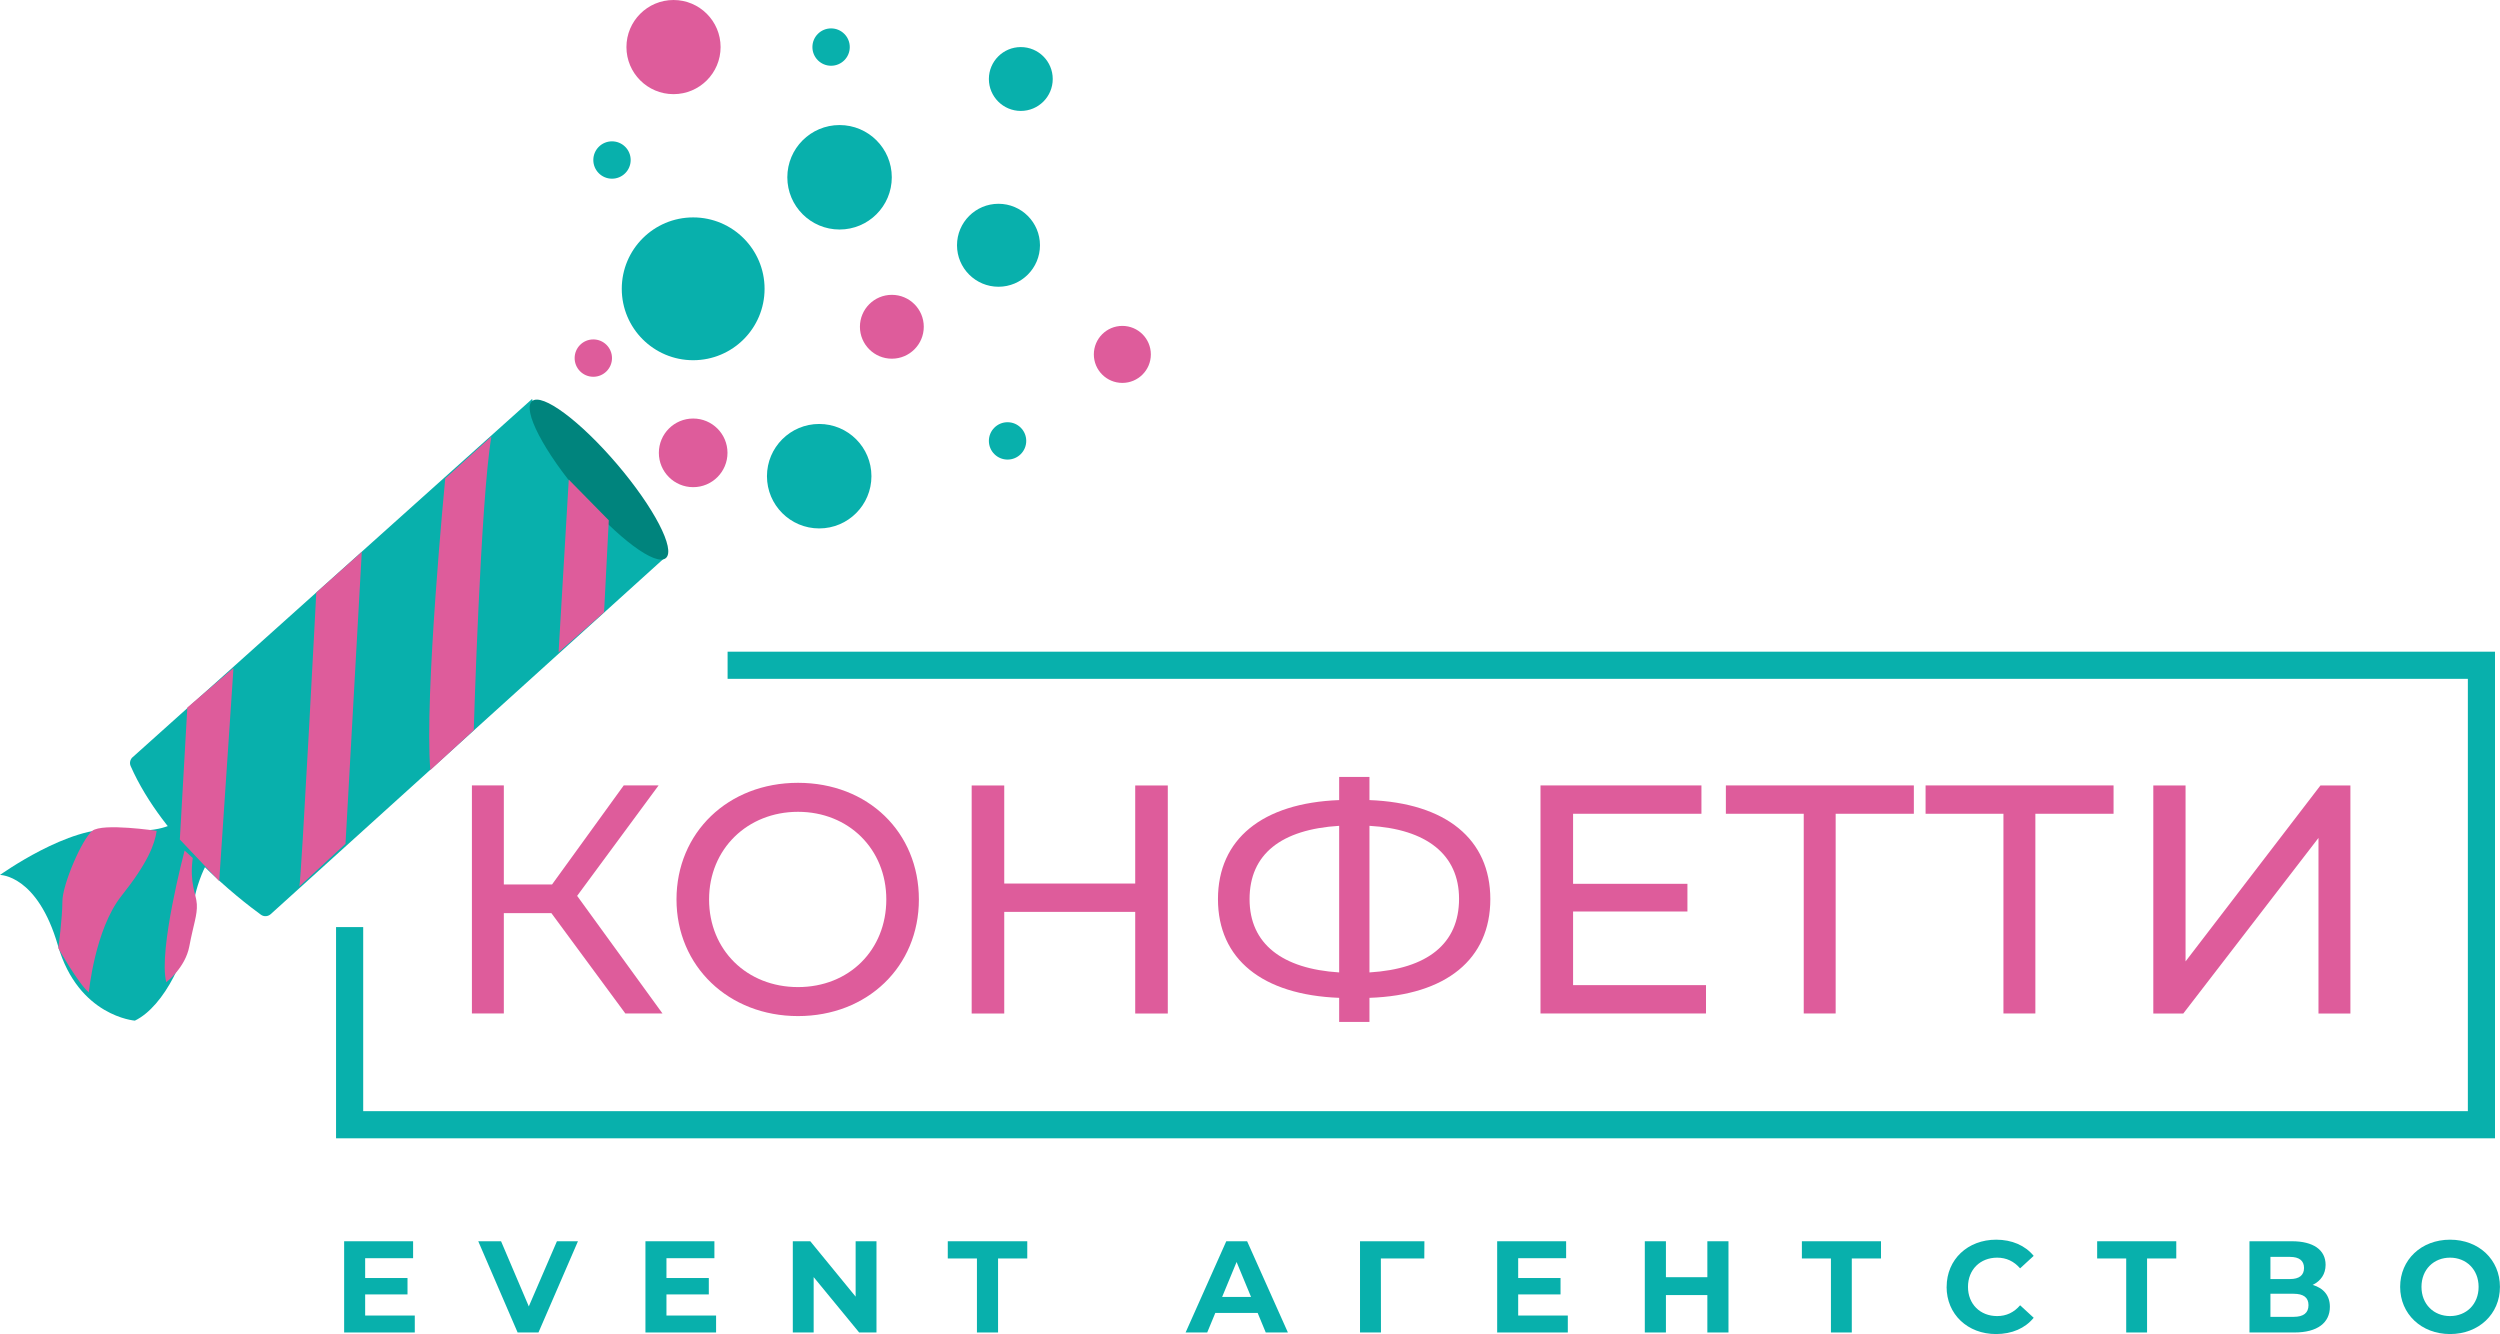 <?xml version="1.0" encoding="UTF-8"?> <svg xmlns="http://www.w3.org/2000/svg" id="_Слой_1" data-name="Слой 1" viewBox="0 0 460.42 245.69"><defs><style> .cls-1 { fill: #00847d; } .cls-2 { fill: #de5c9b; } .cls-3 { fill: #08b0ac; } .cls-4 { fill: none; stroke: #08b0ac; stroke-miterlimit: 10; stroke-width: 5px; } </style></defs><g><path class="cls-2" d="m101.55,168.17h-8.76v18.48h-5.88v-42h5.88v18.24h8.88l13.2-18.24h6.42l-15,20.34,15.72,21.66h-6.84l-13.62-18.48Z"></path><path class="cls-2" d="m124.59,165.65c0-12.3,9.48-21.48,22.38-21.48s22.26,9.12,22.26,21.48-9.48,21.48-22.26,21.48-22.38-9.18-22.38-21.48Zm38.64,0c0-9.3-6.96-16.14-16.26-16.14s-16.38,6.84-16.38,16.14,6.96,16.14,16.38,16.14,16.26-6.84,16.26-16.14Z"></path><path class="cls-2" d="m215.07,144.66v42h-6v-18.72h-24.12v18.72h-6v-42h6v18.06h24.12v-18.06h6Z"></path><path class="cls-2" d="m252.21,183.77v4.44h-5.58v-4.44c-14.16-.54-22.32-7.14-22.32-18.18s8.16-17.7,22.32-18.24v-4.26h5.58v4.26c14.1.54,22.26,7.2,22.26,18.24s-8.1,17.7-22.26,18.18Zm-5.58-4.68v-27c-10.68.66-16.5,5.22-16.5,13.5s6.06,12.84,16.5,13.5Zm22.08-13.56c0-8.16-6-12.84-16.5-13.44v27c10.68-.66,16.5-5.28,16.5-13.56Z"></path><path class="cls-2" d="m314.19,181.43v5.22h-30.48v-42h29.64v5.22h-23.64v12.9h21.06v5.1h-21.06v13.56h24.48Z"></path><path class="cls-2" d="m352.47,149.87h-14.4v36.78h-5.88v-36.78h-14.34v-5.22h34.62v5.22Z"></path><path class="cls-2" d="m389.25,149.87h-14.4v36.78h-5.88v-36.78h-14.34v-5.22h34.62v5.22Z"></path><path class="cls-2" d="m396.57,144.66h5.94v32.4l24.84-32.4h5.52v42h-5.88v-32.34l-24.9,32.34h-5.52v-42Z"></path></g><g><path class="cls-3" d="m76.39,242.28v3.12h-13.01v-16.8h12.7v3.12h-8.83v3.65h7.8v3.02h-7.8v3.89h9.15Z"></path><path class="cls-3" d="m106.44,228.6l-7.27,16.8h-3.84l-7.25-16.8h4.2l5.11,12,5.18-12h3.86Z"></path><path class="cls-3" d="m131.88,242.28v3.12h-13.01v-16.8h12.7v3.12h-8.83v3.65h7.8v3.02h-7.8v3.89h9.15Z"></path><path class="cls-3" d="m161.42,228.6v16.8h-3.19l-8.38-10.2v10.2h-3.84v-16.8h3.22l8.35,10.2v-10.2h3.84Z"></path><path class="cls-3" d="m179.93,231.77h-5.38v-3.17h14.64v3.17h-5.38v13.63h-3.89v-13.63Z"></path><path class="cls-3" d="m231.62,241.8h-7.8l-1.49,3.6h-3.98l7.49-16.8h3.84l7.51,16.8h-4.08l-1.49-3.6Zm-1.22-2.95l-2.66-6.43-2.66,6.43h5.33Z"></path><path class="cls-3" d="m262.3,231.77h-7.99l.02,13.63h-3.86v-16.8h11.86l-.02,3.17Z"></path><path class="cls-3" d="m288.74,242.28v3.12h-13.01v-16.8h12.7v3.12h-8.83v3.65h7.8v3.02h-7.8v3.89h9.15Z"></path><path class="cls-3" d="m318.33,228.6v16.8h-3.89v-6.89h-7.63v6.89h-3.89v-16.8h3.89v6.62h7.63v-6.62h3.89Z"></path><path class="cls-3" d="m346.42,231.77h-5.38v13.63h-3.84v-13.63h-5.35v-3.17h14.57v3.17Z"></path><path class="cls-3" d="m358.51,237c0-5.06,3.89-8.69,9.12-8.69,2.9,0,5.33,1.06,6.91,2.98l-2.5,2.3c-1.13-1.3-2.54-1.97-4.22-1.97-3.14,0-5.38,2.21-5.38,5.38s2.23,5.38,5.38,5.38c1.68,0,3.1-.67,4.22-1.99l2.5,2.3c-1.58,1.94-4.01,3-6.94,3-5.21,0-9.1-3.62-9.1-8.69Z"></path><path class="cls-3" d="m400.8,231.77h-5.38v13.63h-3.84v-13.63h-5.35v-3.17h14.57v3.17Z"></path><path class="cls-3" d="m429.09,240.67c0,2.93-2.28,4.73-6.53,4.73h-8.28v-16.8h7.83c3.89,0,6.19,1.56,6.19,4.34,0,1.7-.89,2.98-2.38,3.7,2.04.6,3.17,1.99,3.17,4.03Zm-10.95-5.11h3.62c1.68,0,2.57-.7,2.57-2.04s-.89-2.04-2.57-2.04h-3.62v4.08Zm7.01,4.8c0-1.42-.94-2.09-2.74-2.09h-4.27v4.25h4.27c1.8,0,2.74-.7,2.74-2.16Z"></path><path class="cls-3" d="m442.03,237c0-4.99,3.89-8.69,9.19-8.69s9.19,3.67,9.19,8.69-3.91,8.69-9.19,8.69-9.19-3.7-9.19-8.69Zm14.45,0c0-3.19-2.26-5.38-5.26-5.38s-5.26,2.18-5.26,5.38,2.26,5.38,5.26,5.38,5.26-2.18,5.26-5.38Z"></path></g><path class="cls-3" d="m24.43,139.45l73.57-65.98s3.67,19.33,24.33,29.33l-72.48,65.56c-.5.45-1.25.5-1.8.1-3.79-2.75-17.96-13.69-23.99-27.38-.25-.56-.09-1.23.37-1.64Z"></path><ellipse class="cls-1" cx="110.31" cy="88.33" rx="4.38" ry="18.99" transform="translate(-30.94 92.68) rotate(-40.45)"></ellipse><path class="cls-3" d="m0,161.14s12.83-9.22,21.33-8.36,10.17-1.14,11.67-1.47l6.17,5.83s-3.33,4.7-3.83,11.6-5,16.56-10.5,19.23c0,0-10.39-.77-14.17-13.83s-10.67-13-10.67-13Z"></path><circle class="cls-3" cx="150.87" cy="87.7" r="9.62"></circle><circle class="cls-3" cx="154.62" cy="32.65" r="9.62"></circle><circle class="cls-2" cx="164.25" cy="60.18" r="5.88"></circle><circle class="cls-3" cx="185.56" cy="81.2" r="3.44"></circle><circle class="cls-2" cx="109.27" cy="65.95" r="3.44"></circle><circle class="cls-3" cx="153.06" cy="8.67" r="3.44"></circle><circle class="cls-3" cx="112.71" cy="29.47" r="3.44"></circle><circle class="cls-3" cx="188" cy="14.55" r="5.88"></circle><circle class="cls-2" cx="127.66" cy="83.4" r="6.32"></circle><circle class="cls-3" cx="127.66" cy="53.19" r="13.15"></circle><circle class="cls-3" cx="183.89" cy="45.17" r="7.64"></circle><circle class="cls-2" cx="124.04" cy="8.67" r="8.67"></circle><circle class="cls-2" cx="206.7" cy="65.27" r="5.25"></circle><polygon class="cls-2" points="104.75 88.33 102.87 120.14 111.25 112.76 112.12 95.83 104.75 88.33"></polygon><path class="cls-2" d="m82,88.12s-3.88,40.03-2.75,53.71l8-7.35s1.25-42.43,3.25-54.09l-8.5,7.73Z"></path><path class="cls-2" d="m58.25,109.12s-2.75,52.88-3.12,54.14l8.5-7.86,3-53.76-8.38,7.48Z"></path><polygon class="cls-2" points="34.5 130.3 33.12 154.61 40.37 162.27 43 123.02 34.5 130.3"></polygon><path class="cls-2" d="m28.87,153.02s-10-1.5-11.88,0-5.5,9.88-5.5,13-.75,8.62-.75,8.62c0,0,3.75,6.62,5.62,8.12,0,0,1.12-11.62,6-17.75s6.12-9.5,6.5-12Z"></path><path class="cls-2" d="m34,156.64s-4.88,18.38-3.38,24.25c0,0,3.5-2.62,4.25-6.62s1.5-5.75,1.38-7.75-1.38-3.75-.75-8.5l-1.5-1.38Z"></path><polyline class="cls-4" points="134 122.52 457 122.52 457 207.14 64.39 207.14 64.39 170.74"></polyline></svg> 